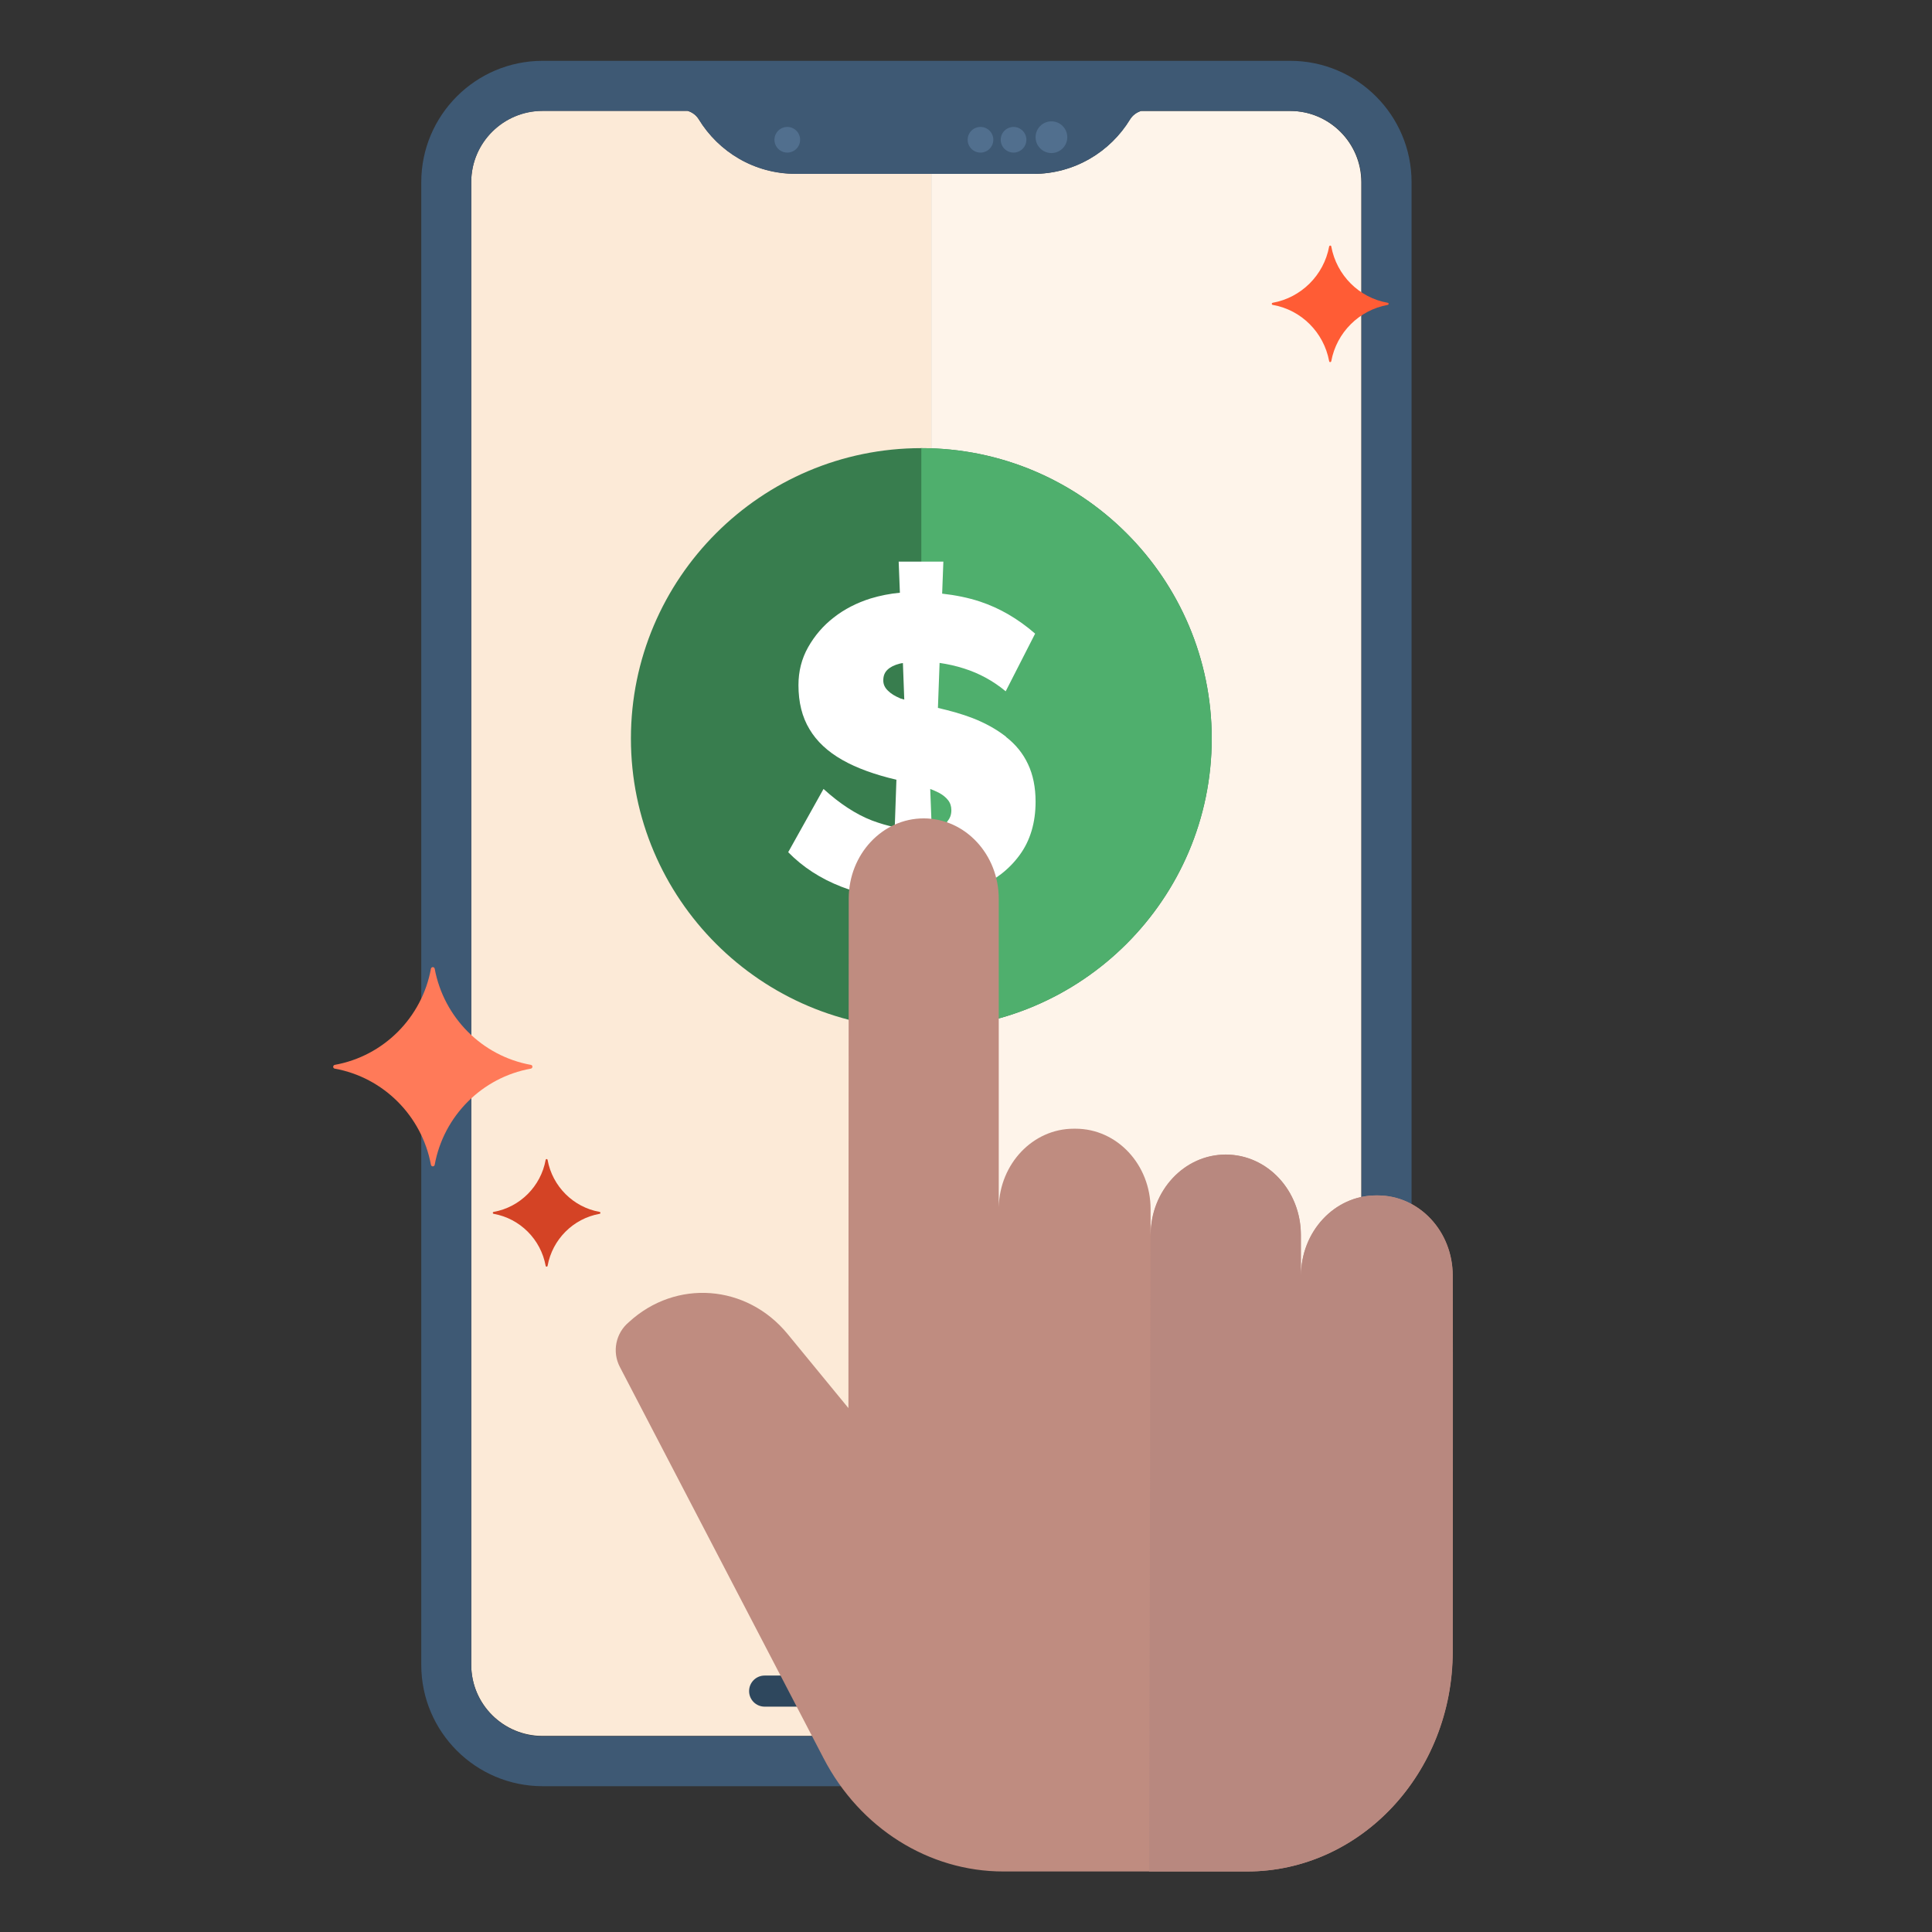 <?xml version="1.0" encoding="UTF-8"?>
<svg id="Layer_2" data-name="Layer 2" xmlns="http://www.w3.org/2000/svg" viewBox="0 0 128 128">
  <rect x="0" y="0" width="128" height="128" fill="#333333" stroke="none"/>
  <defs>
    <style>
      .cls-1 {
        fill: #4faf6d;
      }

      .cls-1, .cls-2, .cls-3, .cls-4, .cls-5, .cls-6, .cls-7, .cls-8, .cls-9, .cls-10, .cls-11, .cls-12, .cls-13 {
        stroke-width: 0px;
      }

      .cls-2 {
        fill: #516f8e;
      }

      .cls-3 {
        fill: #387d4e;
      }

      .cls-4 {
        fill: #2e475d;
      }

      .cls-5 {
        fill: #3e5974;
      }

      .cls-6 {
        fill: #d44325;
      }

      .cls-7 {
        fill: #bf8c80;
      }

      .cls-8 {
        fill: #b8887f;
      }

      .cls-9 {
        fill: #ff7a59;
      }

      .cls-10 {
        fill: #ff5c35;
      }

      .cls-11 {
        fill: #fef4ea;
      }

      .cls-12 {
        fill: #fff;
      }

      .cls-13 {
        fill: #fcead7;
      }
    </style>
  </defs>
  <g>
    <path class="cls-13" d="m61.71,11.51h-9c-2.72,0-5.1-1.45-6.42-3.62-.17-.27-.43-.46-.73-.55h-9.61c-2.61,0-4.73,2.12-4.73,4.72v98.23c0,2.61,2.12,4.72,4.73,4.72h25.76V11.51Z"/>
    <path class="cls-11" d="m85.48,7.35h-9.88c-.3.09-.56.28-.73.55-1.32,2.17-3.69,3.62-6.42,3.62h-6.75v103.51h23.77c2.6,0,4.72-2.12,4.72-4.72V12.07c0-2.6-2.12-4.72-4.72-4.72Z"/>
    <g>
      <path class="cls-5" d="m85.48,4.03h-49.53c-4.44,0-8.04,3.61-8.04,8.04v98.23c0,4.44,3.61,8.04,8.04,8.04h49.53c4.44,0,8.04-3.61,8.04-8.04V12.07c0-4.44-3.61-8.04-8.04-8.04Zm4.72,106.28c0,2.61-2.12,4.72-4.72,4.72h-49.53c-2.61,0-4.73-2.12-4.73-4.72V12.07c0-2.6,2.12-4.72,4.73-4.72h9.61c.3.09.56.28.73.55,1.32,2.17,3.69,3.62,6.42,3.62h15.75c2.72,0,5.1-1.45,6.42-3.62.17-.27.43-.46.73-.55h9.88c2.6,0,4.72,2.12,4.72,4.72v98.23Z"/>
      <g>
        <circle class="cls-2" cx="69.66" cy="9.09" r="1.05"/>
        <circle class="cls-2" cx="67.15" cy="9.26" r=".85"/>
        <circle class="cls-2" cx="64.96" cy="9.26" r=".85"/>
        <circle class="cls-2" cx="52.16" cy="9.26" r=".85"/>
      </g>
    </g>
    <path class="cls-4" d="m71.11,112.04h0c0-.57-.46-1.03-1.03-1.03h-19.42c-.57,0-1.03.46-1.03,1.03h0c0,.57.46,1.03,1.03,1.03h19.42c.57,0,1.03-.46,1.03-1.03Z"/>
  </g>
  <g>
    <path class="cls-3" d="m61.04,29.69c-10.61,0-19.24,8.63-19.24,19.24s8.63,19.24,19.24,19.24c10.61,0,19.24-8.63,19.24-19.24,0-10.61-8.63-19.24-19.24-19.24Z"/>
    <path class="cls-1" d="m80.28,48.93c0-10.61-8.63-19.24-19.24-19.24v38.48c10.61,0,19.24-8.63,19.24-19.24Z"/>
  </g>
  <path class="cls-12" d="m66.64,48.8c-.63-.49-1.37-.9-2.22-1.23-.7-.27-1.47-.48-2.28-.67l.11-2.98c.55.08,1.09.2,1.62.37,1.01.32,1.93.82,2.76,1.51l1.95-3.82c-1.14-.99-2.35-1.69-3.64-2.12-.78-.26-1.63-.43-2.52-.53l.08-2.12h-2.96l.08,2.06c-.66.06-1.31.19-1.94.38-.92.29-1.74.71-2.44,1.26-.71.55-1.27,1.21-1.7,1.97-.43.76-.64,1.6-.64,2.51,0,1.14.24,2.11.73,2.92.48.81,1.21,1.49,2.18,2.04.95.54,2.14.97,3.58,1.31l-.11,3.14c-.5-.1-1-.25-1.51-.44-1.06-.41-2.13-1.11-3.21-2.09l-2.34,4.19c.97.99,2.14,1.75,3.53,2.29.98.38,2.11.62,3.36.73l-.08,2.34h2.96l-.08-2.32c1.03-.1,1.97-.32,2.83-.68,1.18-.49,2.12-1.22,2.82-2.18.7-.96,1.05-2.14,1.05-3.53,0-.95-.17-1.78-.5-2.48-.33-.71-.82-1.31-1.45-1.8Zm-7.03-2.55c-.32-.13-.58-.29-.78-.49-.21-.2-.31-.42-.31-.68,0-.3.09-.53.28-.71.19-.18.45-.31.8-.4.07-.02.15-.03.22-.04l.09,2.42c-.1-.03-.21-.06-.3-.09Zm3.17,8.17c-.18.2-.43.34-.77.42-.09.02-.19.03-.28.05l-.1-2.62c.2.08.4.16.57.25.26.14.46.3.61.49.15.19.22.41.22.67,0,.3-.09.54-.27.74Z"/>
  <g>
    <path class="cls-7" d="m86.2,84.53c0-2.94,2.23-5.33,4.97-5.33h.11c2.74,0,4.97,2.37,4.97,5.31.02,9.61,0,10.55,0,24.9,0,8.06-6.11,14.58-13.63,14.58h-16.15c-4.94,0-9.5-2.87-11.9-7.49l-13.5-25.93c-.53-1.01-.28-2.25.6-2.98h0c3.11-2.86,7.8-2.51,10.51.79l4.03,4.91.02-33.75c0-2.94,2.23-5.32,4.97-5.32h0c2.75,0,4.97,2.39,4.97,5.33v20.42c.07-2.88,2.27-5.19,4.97-5.19h.12c2.75,0,4.97,2.38,4.97,5.33v1.71c0-2.94,2.23-5.33,4.97-5.33h.01c2.75,0,4.97,2.38,4.97,5.33v2.7Z"/>
    <path class="cls-8" d="m76.24,81.83c0-2.94,2.23-5.33,4.97-5.33h.01c2.75,0,4.97,2.38,4.97,5.33v2.7c0-2.94,2.23-5.33,4.97-5.33h.11c2.74,0,4.97,2.37,4.97,5.31.02,9.61,0,10.55,0,24.9,0,8.06-6.11,14.58-13.63,14.58h-6.48l.1-42.17Z"/>
  </g>
  <path class="cls-9" d="m22.18,70.55c3.23-.58,5.78-3.13,6.37-6.37.03-.14.22-.14.25,0,.6,3.24,3.15,5.79,6.37,6.37.14.02.14.22,0,.25-3.23.58-5.78,3.13-6.37,6.37-.03.14-.22.14-.25,0-.6-3.24-3.15-5.79-6.37-6.37-.14-.02-.14-.22,0-.25Z"/>
  <path class="cls-6" d="m32.71,80.29c1.74-.31,3.12-1.69,3.44-3.44.01-.08.12-.08.13,0,.32,1.75,1.7,3.13,3.44,3.44.08.01.08.12,0,.13-1.74.31-3.12,1.69-3.44,3.44-.01.08-.12.08-.13,0-.32-1.75-1.7-3.13-3.44-3.44-.08-.01-.08-.12,0-.13Z"/>
  <path class="cls-10" d="m84.32,20.06c1.89-.34,3.39-1.83,3.74-3.73.02-.08.13-.08.14,0,.35,1.9,1.84,3.4,3.74,3.73.08.01.08.13,0,.14-1.89.34-3.39,1.83-3.74,3.73-.02.08-.13.08-.14,0-.35-1.9-1.84-3.4-3.74-3.73-.08-.01-.08-.13,0-.14Z"/>
</svg>